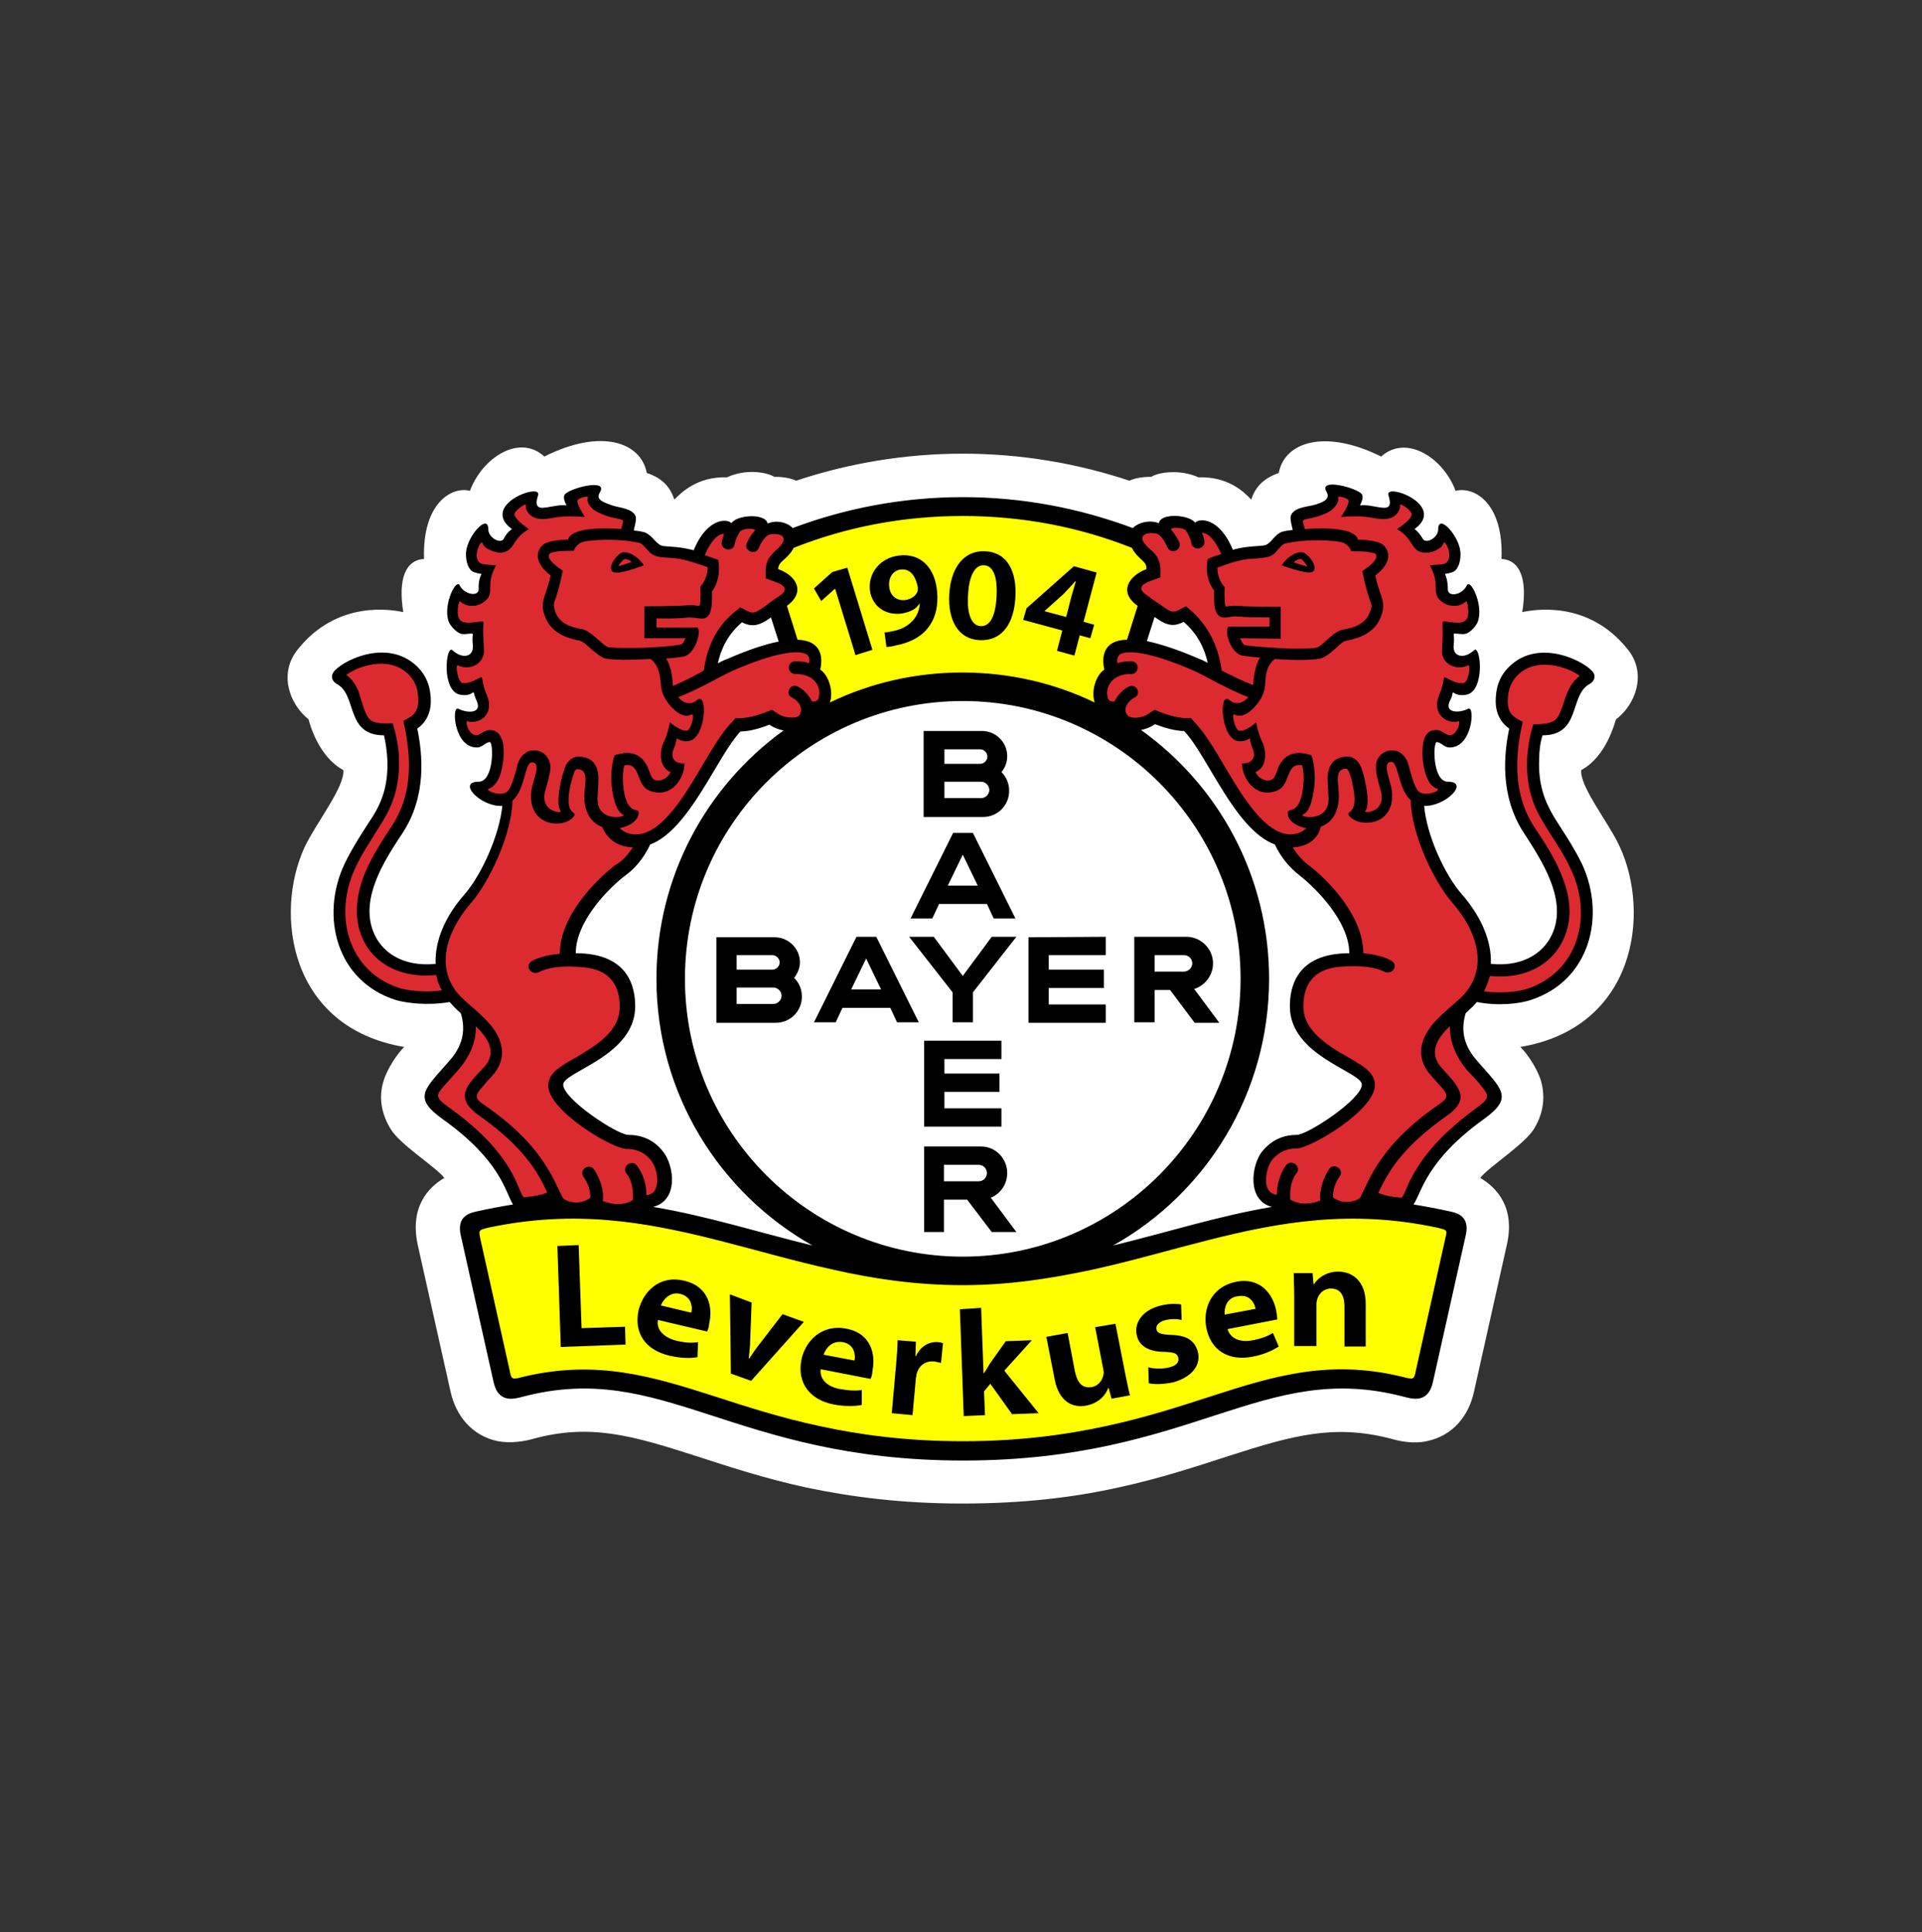 <svg width="187" height="188" viewBox="0 0 187 188" fill="none" xmlns="http://www.w3.org/2000/svg">
<rect x="0" y="0" width="187" height="188" fill="#333333" stroke="none"/>
<g clip-path="url(#clip0_3107_26625)">
<path d="M65.609 48.604C66.314 47.899 67.865 46.348 70.732 46.442C72.519 45.596 74.587 45.925 75.339 46.395C75.339 46.395 76.608 46.348 77.454 46.771C82.531 45.079 88.031 44.139 93.672 44.139C99.313 44.139 104.813 45.079 109.89 46.771C110.736 46.348 112.005 46.395 112.005 46.395C112.757 45.925 114.826 45.643 116.612 46.442C119.479 46.348 121.031 47.852 121.736 48.604C122.112 47.476 122.817 46.583 124.415 46.019C124.979 43.01 128.881 41.694 134.381 44.42C136.825 42.211 140.445 44.562 141.62 47.758C143.453 47.288 146.321 48.98 146.086 54.386C147.919 54.48 148.624 56.407 148.107 59.557C149.188 59.322 154.547 58.335 158.402 63.224C160.235 65.527 159.154 68.535 157.227 69.993C157.086 70.369 156.286 73.612 153.842 74.929C153.701 76.574 156.569 80.099 157.603 82.403C160.611 88.937 159.107 99.984 147.919 101.864C148.436 102.334 149.564 103.885 149.94 105.202C150.411 106.894 150.081 108.492 149.235 109.855C148.295 111.36 144.864 113.522 144.017 114.603C145.616 115.543 147.449 117.471 146.603 121.137L143.406 135.428C142.889 137.778 141.338 139.705 138.8 140.222C137.53 140.504 136.167 140.222 135.368 139.987C129.821 138.53 125.778 139.658 119.62 141.633C116.424 142.667 112.898 143.842 108.762 144.735C104.531 145.675 99.595 146.286 93.625 146.286C87.655 146.286 82.766 145.628 78.489 144.735C74.352 143.842 70.826 142.667 67.63 141.633C61.472 139.658 57.429 138.483 51.882 139.987C51.083 140.222 49.72 140.457 48.451 140.222C45.912 139.705 44.361 137.731 43.844 135.428L40.647 121.137C39.848 117.471 41.635 115.543 43.233 114.603C42.387 113.522 38.908 111.36 38.015 109.855C37.169 108.492 36.793 106.847 37.31 105.202C37.686 103.885 38.814 102.334 39.331 101.864C28.143 99.984 26.639 88.89 29.648 82.403C30.729 80.099 33.549 76.574 33.408 74.929C30.964 73.612 30.118 70.369 30.024 69.993C28.143 68.489 27.109 65.527 28.942 63.224C32.797 58.335 38.156 59.322 39.237 59.557C38.72 56.407 39.425 54.48 41.258 54.386C41.07 48.98 43.938 47.288 45.724 47.758C46.899 44.562 50.519 42.164 52.963 44.42C58.463 41.647 62.365 43.01 62.929 46.019C64.527 46.536 65.232 47.476 65.609 48.604Z" fill="white"/>
<path d="M79.664 139.377C75.715 138.53 72.378 137.402 69.322 136.415C63.352 134.488 58.087 132.842 51.177 134.488C49.767 134.817 49.297 134.817 48.968 133.407L46.147 120.526C45.865 119.351 46.241 119.069 47.37 118.834C55.878 117.001 62.882 118.27 69.933 120.056C73.647 120.996 77.314 122.078 81.168 122.924C85.07 123.77 89.159 124.381 93.625 124.381C98.091 124.381 102.181 123.77 106.082 122.924C109.937 122.078 113.604 120.996 117.317 120.056C124.368 118.27 131.372 117.001 139.881 118.834C141.056 119.116 141.385 119.351 141.103 120.526L138.236 133.407C137.907 134.817 137.436 134.864 136.026 134.488C129.163 132.842 123.898 134.488 117.928 136.415C114.873 137.402 111.535 138.53 107.587 139.377C103.638 140.223 99.125 140.834 93.578 140.834C88.172 140.834 83.613 140.223 79.664 139.377ZM79.523 65.668L79.147 65.433L79.241 65.01C79.476 63.882 79.335 62.895 77.596 62.801H77.172L75.856 58.664L76.232 58.429C77.407 57.583 77.126 56.502 75.527 55.938L75.104 55.797V55.374C75.104 54.669 75.527 54.292 75.809 54.057C75.903 54.01 75.95 53.916 76.044 53.869C76.138 53.822 76.185 53.728 76.279 53.634C76.42 53.493 76.561 53.305 76.702 53.07L76.796 52.882L76.984 52.788C82.155 50.767 87.749 49.639 93.672 49.639C99.595 49.639 105.189 50.767 110.36 52.788L110.548 52.882L110.642 53.07C110.783 53.305 110.924 53.493 111.065 53.634C111.159 53.728 111.206 53.775 111.3 53.869C111.394 53.963 111.441 54.01 111.535 54.057C111.817 54.34 112.24 54.715 112.24 55.374V55.797L111.817 55.938C110.219 56.502 109.937 57.583 111.112 58.429L111.488 58.664L110.172 62.801H109.749C108.01 62.848 107.869 63.882 108.104 65.01L108.198 65.433L107.822 65.668C107.305 65.997 106.834 67.22 107.163 68.16L107.634 69.523L106.364 68.912C102.557 67.079 98.279 66.044 93.719 66.044C89.207 66.044 84.929 67.079 81.074 68.912L79.805 69.523L80.275 68.16C80.51 67.22 80.04 65.997 79.523 65.668Z" fill="#FFFF00"/>
<path d="M141.056 76.668C141.009 76.715 140.962 76.762 140.915 76.809C140.445 77.279 139.504 77.796 138.705 77.749H138L138.047 78.454C138.329 81.415 140.069 85.364 141.855 87.432C143.641 89.501 144.628 91.757 144.534 93.778L144.487 94.343L145.051 94.389C148.483 94.719 150.833 93.073 151.726 90.77C153.043 87.244 150.504 83.39 148.765 80.804C146.509 77.373 146.885 73.518 147.402 71.027L147.496 70.604L147.167 70.369C146.462 69.898 146.133 69.146 146.133 68.253C146.133 67.266 146.368 66.185 147.355 65.198C148.389 64.163 149.517 64.022 151.115 64.022C151.915 64.022 153.889 64.916 154.453 65.762C154.453 65.809 154.453 65.809 154.453 65.856C154.453 65.903 154.406 65.95 154.265 66.044C153.607 66.42 153.231 66.984 152.949 67.548C152.714 68.065 152.573 68.676 152.338 69.24C151.962 70.228 151.491 70.933 149.94 70.933H149.47L149.329 71.356C149.094 72.155 149 73.001 148.953 73.847C148.859 76.386 149.47 78.125 150.41 79.629C150.739 80.146 151.209 80.898 151.726 81.744C152.244 82.544 152.761 83.484 153.184 84.33C155.393 89.125 153.889 95.001 148.53 96.693C147.684 96.975 145.709 97.257 143.688 96.881L143.359 96.834L143.124 97.116C142.983 97.257 142.889 97.398 142.748 97.539C142.56 97.727 142.278 97.962 142.043 98.197L141.902 98.291V98.432C141.432 99.936 141.573 101.723 143.124 103.509C143.735 104.214 144.252 104.778 144.675 105.295C145.098 105.812 145.286 106.141 145.38 106.424C145.474 106.8 145.427 107.27 143.923 108.304C140.163 111.03 138.611 113.334 137.812 114.979C137.436 115.731 137.201 116.342 136.966 116.765C136.778 117.047 136.684 117.094 136.496 117.094C135.744 117.047 134.663 116.953 133.864 116.624L133.393 116.436L133.111 116.906C132.641 117.705 130.714 117.846 129.915 117.376L129.68 117.188L129.398 117.282C127.8 117.893 126.718 117.799 126.06 117.611C125.731 117.517 125.496 117.376 125.355 117.282C125.308 117.235 125.214 117.188 125.214 117.188C122.347 116.953 122.159 114.039 123.381 112.488C123.663 112.158 124.509 111.077 126.295 111.077C127.517 111.077 133.252 107.458 133.252 105.577C133.252 105.154 132.97 104.825 132.735 104.637C132.5 104.402 132.171 104.214 131.842 104.026C131.184 103.65 130.338 103.18 129.445 102.616C127.705 101.488 126.201 100.077 126.201 97.962C126.201 96.27 126.671 93.402 131.372 93.402H131.983V92.791C131.983 89.407 128.552 85.975 126.859 84.706C126.107 84.142 125.308 83.202 124.744 81.98L124.65 81.744L124.415 81.65C122.676 81.039 121.124 79.065 119.667 76.715C118.962 75.586 118.257 74.364 117.646 73.33C116.988 72.296 116.377 71.309 115.766 70.651L115.577 70.463H115.295C114.543 70.463 113.556 70.18 112.71 69.852L112.428 69.71L112.146 69.898C110.642 70.933 108.996 70.275 108.949 69.381L108.902 68.817H108.338C107.492 68.817 107.116 68.3 107.116 67.501C107.069 66.655 107.492 65.809 107.868 65.574L108.244 65.339L108.15 64.916C107.915 63.882 107.492 60.685 116.518 64.634C116.753 64.728 117.035 64.869 117.27 65.01L118.398 65.574L118.116 64.305C117.787 62.753 117.082 61.249 115.577 59.98L115.248 59.698L114.872 59.886C114.261 60.168 113.885 60.121 113.368 59.886C113.086 59.745 112.804 59.557 112.428 59.275C112.052 58.993 111.629 58.711 111.206 58.382C109.937 57.535 110.219 56.454 111.864 55.843L112.287 55.702V55.279C112.287 54.95 112.193 54.668 112.005 54.433C111.911 54.339 111.864 54.245 111.77 54.151C111.676 54.057 111.629 54.01 111.535 53.916C111.441 53.869 111.394 53.775 111.3 53.681C111.206 53.587 111.159 53.54 111.065 53.446C110.924 53.258 110.783 53.07 110.642 52.788C110.172 51.847 111.206 50.766 112.522 51.377L113.368 50.907C113.368 50.907 113.415 50.86 113.509 50.86C113.697 50.766 113.979 50.719 114.355 50.766C115.154 50.766 115.719 51.048 115.813 51.189H116.847C116.8 51.189 116.8 51.236 116.753 51.283C116.753 51.283 116.8 51.283 116.894 51.236C117.035 51.236 117.223 51.236 117.505 51.33C118.022 51.565 118.774 52.176 119.432 53.728L119.62 54.245L120.137 54.104C120.607 53.963 121.077 53.869 121.5 53.822C121.783 53.775 122.817 53.728 123.099 53.681C123.381 53.634 123.616 53.493 123.804 53.352C123.992 53.211 124.133 53.07 124.274 52.929C124.321 52.882 124.415 52.788 124.462 52.741C124.509 52.694 124.556 52.647 124.65 52.6C124.744 52.506 124.885 52.412 124.979 52.365C125.026 52.365 125.355 52.271 125.872 52.224L126.577 52.13L126.389 51.471C126.342 51.283 126.295 51.048 126.248 50.813C126.248 50.719 126.201 50.625 126.201 50.531C126.201 50.484 126.201 50.484 126.201 50.437C126.248 50.343 126.342 50.202 126.812 50.061C127.282 49.92 127.8 49.826 128.129 49.732C128.317 49.685 128.505 49.591 128.693 49.544C128.881 49.45 129.116 49.356 129.304 49.215C129.727 48.886 129.962 48.369 129.68 47.805C129.821 47.805 129.962 47.852 130.197 47.899C130.62 47.993 131.043 48.087 131.419 48.228C131.607 48.275 131.748 48.369 131.842 48.416C131.889 48.416 131.889 48.463 131.889 48.463C131.889 48.51 131.889 48.557 131.842 48.651C131.795 48.792 131.184 49.967 131.184 49.967C131.184 49.967 132.453 49.826 132.594 49.826C132.735 49.826 132.97 49.826 133.205 49.873C133.534 49.92 133.817 50.014 134.099 50.014C134.381 50.061 134.71 50.108 134.992 50.014C135.368 49.92 135.697 49.685 135.791 49.215C135.838 48.98 135.838 48.745 135.791 48.463C136.026 48.51 136.355 48.604 136.637 48.745C137.671 49.215 138.047 49.826 137.906 50.249C137.765 50.578 137.342 50.907 137.295 50.907L136.59 51.377C136.59 51.377 137.295 51.941 137.342 51.941C137.389 51.989 137.436 51.989 137.483 52.083C137.624 52.224 137.765 52.365 137.906 52.647C138.329 53.446 139.269 53.164 139.645 52.976C140.022 52.741 140.445 52.318 140.586 51.754C141.056 52.271 141.526 53.07 141.573 53.681C141.62 54.198 141.479 54.809 141.244 54.997C141.15 55.044 140.68 55.138 140.633 55.138L139.739 55.232C139.739 55.232 140.21 56.125 140.257 56.266C140.304 56.454 140.351 56.736 140.351 57.159C140.304 58.194 141.291 58.382 141.808 58.288C142.231 58.24 142.654 58.005 142.983 57.676C143.03 57.77 143.077 57.818 143.124 57.959C143.406 58.617 143.547 59.51 143.359 60.168C143.265 60.544 142.701 61.061 142.56 61.061C142.513 61.061 142.466 61.061 142.325 61.061C142.231 61.061 142.09 61.061 141.996 61.014C141.855 61.014 141.714 60.967 141.62 60.967C141.056 61.014 140.915 61.343 140.962 61.719C140.962 61.86 141.009 62.001 141.009 62.095C141.009 62.236 141.009 62.377 140.962 62.659C140.821 64.54 142.419 64.54 143.453 63.975C143.5 64.257 143.547 64.587 143.5 64.963C143.5 65.48 143.406 65.997 143.218 66.373C143.03 66.749 142.842 66.89 142.654 66.937C142.231 67.031 142.043 66.937 141.996 66.89C141.197 66.467 140.962 66.749 140.868 67.219C140.868 67.313 140.821 67.36 140.821 67.454C140.774 67.548 140.727 67.689 140.68 67.83C140.21 68.77 140.633 69.522 141.479 69.663C141.855 69.757 142.325 69.71 142.748 69.569C142.748 69.805 142.701 70.133 142.607 70.463C142.325 71.45 141.808 72.014 141.15 71.967C141.15 71.967 141.103 71.967 141.056 71.92C140.962 71.873 140.915 71.826 140.821 71.779C140.727 71.685 140.586 71.638 140.492 71.591C140.351 71.544 140.163 71.45 139.928 71.45C139.739 71.45 139.363 71.591 139.222 72.061C139.175 72.249 139.128 72.437 139.128 72.625C139.081 73.001 139.081 73.565 139.175 74.082C139.222 74.599 139.363 75.163 139.645 75.633C139.881 76.103 140.351 76.527 141.009 76.527C140.962 76.668 141.009 76.668 141.056 76.668ZM57.711 47.758C57.476 48.322 57.664 48.839 58.087 49.168C58.275 49.309 58.51 49.403 58.698 49.497C58.886 49.591 59.074 49.638 59.262 49.685C59.591 49.779 60.108 49.873 60.578 50.014C61.001 50.155 61.142 50.296 61.19 50.39C61.19 50.39 61.19 50.437 61.19 50.484C61.19 50.578 61.19 50.672 61.142 50.766C61.096 51.001 61.048 51.236 61.001 51.424L60.813 52.083L61.519 52.176C62.083 52.271 62.365 52.318 62.412 52.318C62.553 52.365 62.647 52.459 62.741 52.553C62.788 52.6 62.882 52.647 62.929 52.694C62.976 52.741 63.07 52.835 63.117 52.882C63.258 53.023 63.399 53.164 63.587 53.305C63.775 53.446 64.01 53.587 64.292 53.634C64.527 53.681 65.561 53.728 65.89 53.775C66.313 53.822 66.783 53.916 67.254 54.057L67.771 54.198L67.959 53.681C68.617 52.13 69.369 51.518 69.886 51.283C70.168 51.189 70.356 51.142 70.497 51.189C70.544 51.189 70.591 51.189 70.638 51.236C70.638 51.189 70.591 51.189 70.544 51.142H71.578C71.672 51.001 72.236 50.766 73.035 50.719C73.365 50.719 73.694 50.766 73.882 50.813C73.976 50.86 74.023 50.907 74.023 50.907C76.185 50.766 77.219 51.847 76.749 52.788C76.608 53.07 76.467 53.258 76.326 53.446C76.232 53.54 76.185 53.587 76.091 53.681C75.997 53.775 75.95 53.822 75.856 53.916C75.762 54.01 75.668 54.057 75.621 54.151C75.527 54.245 75.433 54.339 75.386 54.433C75.245 54.668 75.104 54.95 75.104 55.279V55.702L75.527 55.843C77.172 56.407 77.454 57.488 76.185 58.382C75.715 58.711 75.292 58.993 74.963 59.275C74.587 59.557 74.305 59.745 74.023 59.886C73.505 60.121 73.082 60.215 72.518 59.886L72.142 59.698L71.813 59.98C70.356 61.249 69.651 62.753 69.275 64.305L68.993 65.574L70.121 65.01C70.403 64.869 70.638 64.775 70.873 64.634C79.899 60.685 79.475 63.882 79.24 64.916L79.146 65.339L79.522 65.574C79.899 65.809 80.322 66.655 80.275 67.501C80.228 68.3 79.899 68.817 79.052 68.817H78.488L78.441 69.381C78.347 70.275 76.702 70.933 75.245 69.898L74.963 69.71L74.681 69.852C73.835 70.18 72.894 70.463 72.095 70.463H71.813L71.625 70.698C71.014 71.356 70.356 72.296 69.745 73.377C69.087 74.411 68.429 75.586 67.724 76.762C66.266 79.065 64.668 81.039 62.929 81.65L62.694 81.744L62.6 81.98C62.036 83.202 61.236 84.095 60.484 84.706C58.792 85.975 55.361 89.407 55.361 92.791V93.402H55.972C60.672 93.402 61.142 96.27 61.142 97.962C61.142 100.03 59.638 101.488 57.899 102.616C57.053 103.18 56.16 103.65 55.502 104.026C55.172 104.214 54.843 104.449 54.608 104.637C54.373 104.825 54.091 105.154 54.091 105.577C54.091 107.458 59.826 111.077 61.048 111.077C62.835 111.077 63.681 112.111 63.963 112.488C65.185 114.086 64.997 117 62.6 117H62.365L62.13 117.235C62.083 117.282 62.036 117.282 61.989 117.329C61.848 117.423 61.612 117.564 61.283 117.658C60.625 117.846 59.544 117.94 57.946 117.329L57.664 117.235L57.429 117.423C56.63 117.94 54.702 117.799 54.232 116.953L53.95 116.483L53.48 116.671C52.681 117 51.6 117.141 50.848 117.141C50.66 117.141 50.519 117.094 50.378 116.812C50.143 116.389 49.908 115.778 49.532 115.026C48.685 113.381 47.181 111.077 43.42 108.351C41.916 107.27 41.869 106.8 41.963 106.471C42.057 106.188 42.245 105.859 42.668 105.342C43.092 104.825 43.609 104.261 44.22 103.556C45.771 101.77 45.912 99.984 45.442 98.479L45.395 98.291L45.254 98.197C44.972 97.962 44.737 97.727 44.549 97.539C44.408 97.398 44.267 97.257 44.173 97.116L43.938 96.834L43.609 96.881C41.54 97.21 39.613 96.975 38.767 96.693C33.314 94.954 31.81 89.078 34.019 84.33C34.442 83.437 34.959 82.544 35.476 81.744C35.993 80.898 36.51 80.146 36.792 79.629C37.733 78.078 38.344 76.386 38.25 73.847C38.203 73.001 38.109 72.202 37.874 71.356L37.733 70.933H37.263C35.711 70.933 35.241 70.228 34.865 69.24C34.63 68.676 34.489 68.065 34.254 67.548C34.019 66.984 33.643 66.373 32.938 66.044C32.797 65.95 32.75 65.903 32.75 65.856C32.75 65.809 32.75 65.809 32.75 65.762C33.314 64.916 35.288 64.022 36.087 64.022C37.686 64.022 38.814 64.163 39.848 65.198C40.835 66.185 41.07 67.266 41.07 68.253C41.07 69.146 40.694 69.898 40.036 70.369L39.707 70.604L39.801 71.027C40.318 73.471 40.694 77.373 38.438 80.804C36.698 83.39 34.207 87.244 35.476 90.77C36.322 93.12 38.72 94.719 42.151 94.389L42.715 94.343L42.668 93.778C42.574 91.757 43.514 89.501 45.348 87.432C47.134 85.364 48.873 81.415 49.156 78.454L49.203 77.749H48.497C47.698 77.796 46.758 77.279 46.288 76.809C46.241 76.762 46.194 76.715 46.147 76.668C46.194 76.668 46.241 76.668 46.335 76.668C47.04 76.668 47.463 76.198 47.698 75.775C47.933 75.304 48.074 74.74 48.168 74.223C48.262 73.706 48.262 73.142 48.215 72.766C48.215 72.578 48.168 72.39 48.121 72.202C47.98 71.732 47.604 71.591 47.416 71.591C47.181 71.591 46.993 71.685 46.852 71.732C46.758 71.779 46.617 71.873 46.523 71.92C46.476 71.967 46.382 72.014 46.288 72.061C46.382 72.108 46.382 72.108 46.382 72.108C45.677 72.155 45.16 71.591 44.925 70.604C44.831 70.275 44.784 69.945 44.784 69.71C45.207 69.852 45.63 69.898 46.053 69.805C46.899 69.616 47.322 68.911 46.852 67.971C46.758 67.783 46.711 67.689 46.711 67.595C46.664 67.501 46.664 67.407 46.664 67.36C46.57 66.89 46.335 66.608 45.536 67.031C45.489 67.078 45.301 67.125 44.878 67.078C44.596 66.937 44.408 66.796 44.267 66.467C44.079 66.091 43.985 65.574 43.985 65.057C43.985 64.681 43.985 64.352 44.032 64.07C45.066 64.634 46.664 64.634 46.523 62.753C46.523 62.518 46.476 62.33 46.476 62.189C46.476 62.048 46.476 61.954 46.523 61.813C46.57 61.437 46.429 61.108 45.865 61.061C45.771 61.061 45.63 61.061 45.489 61.108C45.395 61.108 45.301 61.155 45.16 61.155C45.066 61.155 44.972 61.155 44.925 61.155C44.737 61.108 44.22 60.591 44.126 60.262C43.938 59.604 44.079 58.758 44.361 58.053C44.408 57.959 44.455 57.864 44.502 57.77C44.831 58.099 45.301 58.335 45.677 58.382C46.194 58.476 47.181 58.288 47.134 57.253C47.134 56.83 47.181 56.548 47.228 56.36C47.275 56.219 47.745 55.326 47.745 55.326L46.852 55.232C46.758 55.232 46.288 55.138 46.241 55.091C46.006 54.903 45.865 54.292 45.912 53.775C45.959 53.164 46.429 52.318 46.899 51.847C47.04 52.365 47.463 52.835 47.839 53.023C48.215 53.258 49.108 53.54 49.578 52.694C49.72 52.412 49.861 52.271 50.002 52.13C50.049 52.083 50.096 52.035 50.143 51.989C50.143 50.954 49.673 50.625 49.578 50.296C49.438 49.873 49.814 49.262 50.848 48.792C51.177 48.651 51.459 48.557 51.694 48.51C51.647 48.792 51.647 49.027 51.694 49.262C51.788 49.732 52.117 49.967 52.493 50.061C52.775 50.108 53.104 50.108 53.386 50.061C53.668 50.014 53.95 49.967 54.279 49.92C54.514 49.873 54.702 49.873 54.89 49.873C55.032 49.873 56.301 50.014 56.301 50.014C56.301 50.014 55.69 48.886 55.643 48.698C55.596 48.604 55.596 48.557 55.596 48.51C55.596 48.51 55.596 48.51 55.643 48.51C55.737 48.416 55.925 48.369 56.066 48.322C56.442 48.181 56.865 48.04 57.288 47.993C57.429 47.805 57.57 47.805 57.711 47.758Z" fill="#DC2A31"/>
<path d="M35.429 69.005C35.852 70.133 36.134 70.462 38.203 70.368C38.579 71.543 38.814 72.906 38.814 73.752C38.908 76.432 38.25 78.218 37.263 79.864C36.934 80.381 36.463 81.133 35.946 81.979C35.429 82.778 34.912 83.671 34.536 84.517C32.421 89.077 33.878 94.53 38.861 96.128C39.613 96.363 41.211 96.598 42.998 96.363C42.715 95.893 42.527 95.376 42.433 94.859C38.767 95.235 36.04 93.543 35.1 90.863C34.395 88.889 34.771 86.868 35.429 85.128C36.134 83.389 37.216 81.744 38.109 80.381C40.271 77.137 39.989 73.376 39.237 70.133C39.942 69.757 40.694 69.475 40.694 68.159C40.694 67.218 40.506 66.325 39.66 65.526C37.733 63.74 34.724 64.868 33.69 65.667C34.301 66.09 34.63 66.701 34.865 67.218C35.053 67.829 35.241 68.441 35.429 69.005ZM60.296 80.569C60.672 80.945 61.142 81.18 61.895 81.18C63.446 81.18 65.044 79.675 66.736 77.09C67.536 75.868 68.288 74.552 68.993 73.376C69.698 72.201 70.45 71.026 71.202 70.274L71.578 69.851C72.942 70.039 75.104 69.052 75.104 69.052L75.668 69.428C76.138 69.757 76.796 69.851 77.313 69.804C77.736 69.757 77.877 69.522 77.924 69.193C78.018 68.535 77.454 68.065 77.078 67.877C76.326 67.547 76.89 66.419 77.595 66.795C77.595 66.795 78.441 67.124 79.005 68.253C79.617 68.3 79.664 67.971 79.711 67.594C79.805 66.889 79.335 65.573 77.407 65.573C76.608 65.62 76.514 64.398 77.313 64.351C77.313 64.351 78.159 64.304 78.723 64.539C78.817 63.975 78.629 63.693 78.347 63.599C77.642 63.317 75.715 63.317 71.202 65.291C70.168 65.761 68.053 67.03 65.984 67.83C66.454 68.394 67.159 68.676 67.818 68.112C68.899 67.218 68.711 71.872 66.972 72.107C66.313 72.201 65.843 71.825 65.843 71.825C65.843 71.825 65.749 72.389 65.608 72.718C65.232 73.471 65.373 74.317 66.595 74.27C66.595 75.727 65.326 77.701 63.258 76.949C61.801 76.432 62.412 74.176 60.767 74.458C60.719 74.458 60.531 75.257 60.625 76.291C60.861 79.299 62.083 78.641 62.13 78.97C62.224 79.722 61.331 80.381 60.296 80.569ZM61.566 82.449C59.92 82.355 59.074 81.556 58.604 80.475C57.758 80.146 57.006 79.394 56.865 77.936C56.724 76.573 57.523 74.834 56.113 74.834C55.878 74.834 55.643 75.868 55.502 76.385C54.797 79.629 56.348 78.782 55.784 79.487C54.797 80.663 51.318 80.428 51.694 76.996C51.788 76.009 52.775 74.176 51.741 74.176C51.036 74.176 51.13 76.808 49.861 77.889C49.767 81.321 47.557 85.834 45.865 87.808C42.95 91.192 42.527 94.671 44.878 97.021C45.207 97.35 45.677 97.773 46.194 98.197C46.711 98.667 47.275 99.184 47.792 99.795C48.779 101.017 49.532 102.897 47.839 104.731C47.416 105.154 47.087 105.577 46.758 105.953C46.006 106.799 46.523 107.081 47.181 107.551C49.955 109.478 51.6 111.218 52.681 112.769C53.198 113.521 53.621 114.226 53.95 114.884C54.232 115.495 54.514 116.013 54.749 116.53C54.938 116.859 56.395 117.376 57.429 116.53C57.476 115.872 57.194 115.072 56.771 114.508C56.301 113.803 57.335 113.098 57.805 113.803C58.369 114.602 58.792 115.872 58.651 116.859C59.826 117.282 60.767 117.235 61.566 116.765C61.66 115.589 61.378 114.696 60.955 114.179C60.437 113.521 61.472 112.722 61.989 113.427C62.553 114.179 62.929 115.307 62.882 116.295C63.587 116.201 63.822 115.777 63.916 115.213C64.057 114.367 63.728 113.38 63.352 112.91C63.117 112.628 62.459 111.782 60.955 111.782C59.591 111.782 53.339 108.068 53.339 105.624C53.339 104.872 53.809 104.402 54.044 104.167C54.326 103.932 54.702 103.696 55.032 103.461C55.69 103.085 56.536 102.615 57.382 102.051C59.074 100.97 60.296 99.701 60.296 97.962C60.296 96.457 59.826 94.389 56.771 94.107C56.113 94.06 53.903 93.825 52.446 94.577C51.694 94.953 51.036 94.013 51.694 93.543C51.694 93.543 52.493 92.979 54.467 92.791C54.467 89.03 58.134 85.504 59.826 84.188C60.578 83.765 61.096 83.154 61.566 82.449ZM46.288 99.842C46.335 101.158 45.865 102.568 44.69 103.979C44.079 104.684 43.562 105.248 43.139 105.718C42.386 106.611 42.339 106.799 43.797 107.833C47.651 110.607 49.249 112.957 50.096 114.696C50.66 115.872 50.801 116.53 51.036 116.483C51.506 116.436 51.976 116.389 52.54 116.248C52.822 116.201 53.057 116.107 53.245 116.013C52.352 114.132 51.083 111.688 46.617 108.538C44.173 106.799 45.348 105.671 47.087 103.838C48.403 102.427 47.51 101.017 46.288 99.842ZM66.689 62.095H62.694V58.992C62.694 58.992 65.843 58.992 66.783 58.898C67.019 58.851 67.395 58.851 67.865 58.945C67.912 58.945 68.1 58.945 68.1 58.851C68.194 58.287 68.147 57.065 68.147 57.065C68.147 57.065 68.852 56.36 68.852 55.184C67.771 54.808 66.689 54.432 65.843 54.338C65.561 54.291 64.48 54.244 64.245 54.197C63.869 54.15 63.54 54.009 63.305 53.821C63.117 53.68 62.553 52.928 62.271 52.834C60.014 52.317 57.429 52.552 56.818 52.693C56.019 52.881 55.831 53.586 55.831 53.586C55.408 53.586 54.467 53.586 54.044 53.68C53.574 53.774 53.433 53.821 53.386 54.103C53.386 54.667 54.749 55.514 54.749 55.514C54.749 55.514 54.467 57.159 53.95 58.522C53.856 58.804 53.856 59.086 54.091 59.697C54.467 60.543 55.361 61.013 56.583 61.202C57.476 61.343 58.604 62.753 59.121 62.941C59.45 63.082 61.566 63.035 62.365 63.035C64.01 62.988 65.655 62.847 66.219 62.706C66.454 62.706 66.595 62.33 66.689 62.095ZM63.305 64.116C61.331 64.21 59.168 64.257 58.651 63.975C57.57 63.364 56.912 62.424 56.395 62.33C55.126 62.095 53.715 61.578 53.104 60.167C52.399 58.522 53.104 58.193 53.574 55.984C52.023 54.808 52.07 53.633 52.869 52.975C53.198 52.693 54.232 52.505 55.267 52.505C55.549 51.377 58.369 51.33 60.437 51.471C60.484 51.33 60.531 51.095 60.578 50.954C60.672 50.672 60.672 50.578 60.202 50.484C59.215 50.296 58.651 50.108 57.993 49.732C57.382 49.403 57.053 48.791 57.194 48.462C57.335 48.133 56.301 48.462 56.207 48.65C56.019 48.979 56.912 50.296 56.912 50.296C56.912 50.296 55.69 50.202 54.938 50.249C53.856 50.296 53.245 50.578 52.493 50.484C51.6 50.39 51.083 49.684 51.177 49.167C51.224 48.838 50.002 49.732 50.049 50.061C50.096 50.343 50.472 50.813 51.459 51.471C49.72 52.458 50.143 53.68 48.685 53.774C48.262 53.774 47.087 53.445 46.946 52.834C46.852 52.458 46.053 53.868 46.523 54.573C46.758 54.949 47.04 54.902 48.262 54.996C47.745 55.984 47.698 56.454 47.698 57.253C47.698 58.052 47.463 58.334 46.852 58.71C46.429 58.992 45.442 59.133 44.784 58.522C44.596 58.334 44.455 59.65 44.596 60.026C44.737 60.402 44.972 60.59 45.583 60.59C46.523 60.543 47.04 60.355 47.04 60.543C46.993 61.06 46.993 61.813 47.087 63.176C47.181 64.633 45.63 65.291 44.549 64.727C44.267 64.586 44.549 66.419 45.019 66.466C45.959 66.56 46.852 65.667 46.899 65.949C47.134 67.454 47.463 67.594 47.557 68.3C47.792 69.992 46.147 70.415 45.536 70.18C45.113 69.992 45.677 71.825 46.523 71.496C46.805 71.402 47.228 71.026 47.604 71.026C48.215 71.026 48.591 71.261 48.873 72.06C49.014 72.483 49.062 73.329 48.92 74.27C48.827 74.834 48.733 75.398 48.403 75.962C48.215 76.291 47.886 76.62 47.604 76.714C47.04 76.855 48.544 77.513 49.249 77.09C49.861 76.761 50.284 74.505 50.425 74.176C50.801 73.282 51.412 73 51.929 73C52.681 73 53.292 73.471 53.48 74.176C53.621 74.646 53.527 75.163 53.433 75.445C53.386 75.774 53.057 76.902 53.01 77.09C52.587 79.064 54.797 79.158 54.561 78.923C54.232 78.547 54.279 77.372 54.561 76.103C54.608 75.821 54.891 74.787 55.078 74.411C55.455 73.799 55.925 73.612 56.254 73.612C57.993 73.612 58.228 74.975 58.228 75.774C58.228 76.103 58.134 77.513 58.134 77.748C58.134 80.099 61.096 79.487 60.625 79.252C60.061 78.97 59.685 78.077 59.497 76.338C59.356 74.928 59.732 73.517 59.826 73.471C61.002 73.094 62.224 73.094 62.976 74.552C63.164 74.928 63.305 75.586 63.54 75.774C64.01 76.197 64.997 75.774 65.232 75.116C64.151 74.693 64.104 73.141 64.621 72.107C64.856 71.637 65.044 70.979 65.185 70.274C65.373 70.462 66.36 71.214 66.877 71.073C67.254 70.932 67.677 69.334 67.254 69.522C66.407 69.992 65.373 68.911 64.997 68.394C64.809 68.112 64.339 67.547 64.292 66.466C64.198 65.761 64.151 64.774 63.305 64.116ZM68.476 65.244C68.758 63.223 69.463 61.248 71.39 59.603L72.001 59.086L72.753 59.462C73.129 59.65 73.365 59.65 73.694 59.462C73.929 59.321 74.211 59.18 74.54 58.898C74.916 58.616 75.339 58.287 75.809 58.005C76.749 57.394 76.373 56.924 75.386 56.595L74.493 56.266V55.56C74.493 54.479 75.01 54.009 75.433 53.586C75.527 53.492 76.373 52.834 76.232 52.364C76.091 51.8 74.916 51.988 74.916 51.988C74.399 52.129 73.976 52.928 73.835 53.304C73.506 54.103 72.33 53.586 72.659 52.834C72.659 52.834 72.989 52.082 73.459 51.612C73.412 51.33 72.377 51.424 72.048 51.659C71.766 52.035 71.531 52.599 71.484 52.928C71.343 53.774 70.074 53.539 70.215 52.693C70.215 52.693 70.309 52.317 70.45 51.941C69.886 51.894 69.134 52.646 68.57 54.009C68.993 54.15 69.463 54.338 69.886 54.479C70.074 55.608 69.886 56.736 69.275 57.535C69.275 58.71 69.369 60.402 68.053 60.167C67.771 60.12 67.254 60.073 66.972 60.073C65.984 60.214 64.527 60.167 63.869 60.167V61.06H67.865C68.288 61.483 67.583 63.693 66.501 63.881C66.219 63.928 65.608 64.022 64.809 64.069C65.373 64.962 65.42 66.09 65.467 66.748C66.548 66.278 67.583 65.761 68.476 65.244ZM118.868 65.244C119.808 65.714 120.795 66.231 121.924 66.654C121.971 65.996 122.065 64.915 122.582 63.975C121.83 63.928 121.218 63.834 120.889 63.787C119.761 63.599 119.056 61.389 119.526 60.966H123.522V60.073C122.817 60.073 121.407 60.073 120.419 59.979C120.137 59.932 119.62 60.026 119.338 60.073C118.022 60.261 118.116 58.616 118.116 57.441C117.505 56.642 117.27 55.514 117.505 54.385C117.928 54.197 118.351 54.056 118.821 53.915C118.257 52.552 117.505 51.8 116.941 51.847C117.129 52.223 117.176 52.599 117.176 52.599C117.317 53.445 116.095 53.68 115.907 52.834C115.86 52.505 115.625 51.941 115.342 51.565C115.013 51.33 113.979 51.236 113.932 51.518C114.402 52.035 114.731 52.74 114.731 52.74C115.06 53.539 113.885 54.009 113.556 53.21C113.415 52.834 112.992 52.035 112.475 51.894C112.475 51.894 111.3 51.706 111.159 52.27C111.018 52.74 111.864 53.398 111.958 53.492C112.381 53.868 112.898 54.338 112.898 55.467V56.172L112.005 56.501C111.018 56.83 110.642 57.3 111.582 57.911C112.052 58.24 112.475 58.569 112.851 58.804C113.227 59.086 113.462 59.227 113.697 59.368C114.073 59.556 114.261 59.556 114.637 59.368L115.39 58.992L116.001 59.509C117.881 61.295 118.586 63.27 118.868 65.244ZM124.039 64.116C123.193 64.774 123.146 65.714 123.099 66.466C123.052 67.547 122.582 68.112 122.394 68.394C122.018 68.911 120.983 69.992 120.137 69.522C119.761 69.287 120.137 70.932 120.513 71.073C121.03 71.261 122.065 70.462 122.206 70.274C122.347 70.979 122.535 71.637 122.77 72.107C123.287 73.141 123.24 74.693 122.159 75.116C122.394 75.774 123.381 76.197 123.851 75.774C124.086 75.586 124.274 74.928 124.415 74.552C125.167 73.094 126.389 73.094 127.565 73.471C127.659 73.517 128.035 74.928 127.894 76.338C127.706 78.03 127.376 78.97 126.765 79.252C126.248 79.487 129.257 80.099 129.257 77.748C129.257 77.466 129.163 76.103 129.163 75.774C129.163 74.975 129.398 73.612 131.137 73.612C131.466 73.612 131.983 73.799 132.312 74.411C132.547 74.787 132.782 75.821 132.829 76.103C133.111 77.372 133.158 78.547 132.829 78.923C132.594 79.158 134.804 79.111 134.381 77.09C134.334 76.902 134.005 75.774 133.958 75.445C133.911 75.163 133.817 74.646 133.911 74.176C134.099 73.471 134.71 73 135.462 73C135.979 73 136.59 73.282 136.966 74.176C137.107 74.505 137.53 76.761 138.141 77.09C138.893 77.513 140.351 76.855 139.787 76.714C139.457 76.62 139.128 76.291 138.987 75.962C138.705 75.445 138.564 74.881 138.47 74.27C138.329 73.376 138.423 72.483 138.517 72.06C138.752 71.261 139.128 71.026 139.787 71.026C140.163 71.026 140.586 71.402 140.868 71.496C141.714 71.825 142.231 69.992 141.855 70.18C141.291 70.415 139.646 69.992 139.834 68.3C139.928 67.594 140.257 67.406 140.492 65.949C140.539 65.714 141.432 66.56 142.372 66.466C142.889 66.419 143.124 64.586 142.842 64.727C141.761 65.291 140.163 64.633 140.304 63.176C140.398 61.813 140.351 61.06 140.351 60.543C140.351 60.355 140.868 60.543 141.808 60.59C142.419 60.59 142.654 60.402 142.795 60.026C142.936 59.65 142.795 58.334 142.607 58.522C141.996 59.133 141.009 58.992 140.539 58.71C139.928 58.334 139.693 58.052 139.693 57.253C139.693 56.407 139.599 55.984 139.128 54.996C140.351 54.902 140.633 54.949 140.868 54.573C141.338 53.868 140.539 52.458 140.445 52.834C140.304 53.445 139.175 53.821 138.705 53.774C137.201 53.727 137.671 52.505 135.932 51.471C136.919 50.813 137.342 50.343 137.342 50.061C137.389 49.684 136.167 48.838 136.214 49.167C136.261 49.684 135.791 50.39 134.898 50.484C134.146 50.578 133.487 50.296 132.453 50.249C131.701 50.202 130.479 50.296 130.479 50.296C130.479 50.296 131.372 48.979 131.184 48.65C131.09 48.462 130.056 48.133 130.197 48.462C130.291 48.791 129.962 49.355 129.398 49.732C128.74 50.108 128.176 50.296 127.188 50.484C126.718 50.578 126.718 50.672 126.812 50.954C126.859 51.095 126.906 51.283 126.953 51.471C129.069 51.33 131.842 51.377 132.124 52.505C133.111 52.505 134.193 52.693 134.522 52.975C135.321 53.633 135.368 54.808 133.817 55.984C134.24 58.193 134.992 58.475 134.287 60.167C133.676 61.578 132.265 62.095 130.996 62.33C130.432 62.424 129.821 63.411 128.74 63.975C128.176 64.257 125.966 64.257 124.039 64.116ZM120.654 62.095C120.748 62.33 120.936 62.706 121.077 62.753C121.642 62.894 123.287 62.988 124.932 63.082C125.731 63.129 127.847 63.129 128.176 62.988C128.74 62.753 129.821 61.343 130.714 61.248C131.936 61.06 132.829 60.59 133.205 59.744C133.487 59.133 133.488 58.898 133.346 58.569C132.829 57.159 132.547 55.56 132.547 55.56C132.547 55.56 133.911 54.714 133.911 54.15C133.911 53.821 133.723 53.821 133.252 53.727C132.876 53.633 131.936 53.633 131.466 53.633C131.466 53.633 131.278 52.928 130.479 52.74C129.868 52.599 127.329 52.364 125.026 52.881C124.744 52.928 124.133 53.727 123.992 53.868C123.757 54.056 123.475 54.197 123.052 54.244C122.817 54.291 121.736 54.385 121.454 54.385C120.607 54.479 119.526 54.808 118.445 55.231C118.445 56.454 119.15 57.112 119.15 57.112C119.15 57.112 119.103 58.334 119.197 58.898C119.197 58.992 119.338 59.039 119.432 58.992C119.902 58.898 120.278 58.945 120.513 58.945C121.454 59.039 124.603 59.039 124.603 59.039V62.142L120.654 62.095ZM141.056 99.842C139.834 101.017 138.94 102.427 140.257 103.885C141.949 105.765 143.171 106.893 140.727 108.585C136.261 111.735 134.992 114.179 134.099 116.06C134.287 116.154 134.522 116.201 134.804 116.295C135.368 116.436 135.838 116.483 136.308 116.53C136.543 116.53 136.684 115.872 137.248 114.743C138.141 113.004 139.74 110.654 143.547 107.88C144.957 106.846 144.91 106.658 144.205 105.765C143.829 105.248 143.265 104.684 142.654 104.026C141.479 102.568 141.056 101.158 141.056 99.842ZM125.778 82.449C126.248 83.201 126.765 83.765 127.282 84.141C128.975 85.41 132.641 88.983 132.641 92.744C134.616 92.932 135.415 93.496 135.415 93.496C136.12 93.966 135.415 94.906 134.663 94.53C133.252 93.825 130.996 94.013 130.338 94.06C127.282 94.342 126.812 96.41 126.812 97.915C126.812 99.654 128.035 100.876 129.727 102.004C130.573 102.568 131.466 102.991 132.077 103.414C132.406 103.602 132.782 103.838 133.064 104.12C133.299 104.355 133.77 104.825 133.77 105.577C133.77 108.021 127.518 111.735 126.154 111.735C124.697 111.735 123.992 112.581 123.757 112.863C123.381 113.333 123.099 114.367 123.193 115.166C123.287 115.683 123.522 116.154 124.227 116.248C124.227 115.26 124.556 114.132 125.12 113.38C125.637 112.722 126.671 113.474 126.154 114.132C125.731 114.649 125.449 115.542 125.543 116.718C126.342 117.188 127.282 117.235 128.458 116.812C128.317 115.825 128.787 114.555 129.304 113.756C129.774 113.051 130.855 113.803 130.338 114.461C129.915 115.025 129.68 115.825 129.68 116.483C130.714 117.329 132.171 116.812 132.359 116.483C132.594 115.966 132.876 115.448 133.158 114.837C133.487 114.179 133.864 113.474 134.428 112.722C135.509 111.171 137.154 109.431 139.928 107.504C140.586 107.034 141.103 106.752 140.351 105.906C140.022 105.53 139.693 105.154 139.269 104.684C137.577 102.85 138.329 100.97 139.316 99.748C139.787 99.137 140.398 98.62 140.915 98.15C141.385 97.727 141.855 97.35 142.231 96.974C144.581 94.624 144.205 91.145 141.244 87.761C139.552 85.787 137.342 81.274 137.248 77.842C136.026 76.761 136.073 74.129 135.368 74.129C134.381 74.129 135.321 75.962 135.415 76.949C135.791 80.334 132.359 80.569 131.325 79.441C130.714 78.735 132.312 79.582 131.607 76.338C131.513 75.821 131.231 74.787 130.996 74.787C129.633 74.787 130.385 76.526 130.244 77.889C130.103 79.347 129.398 80.099 128.505 80.428C128.27 81.509 127.376 82.355 125.778 82.449ZM127.094 80.569C126.013 80.381 125.167 79.722 125.308 78.97C125.355 78.641 126.577 79.299 126.812 76.291C126.906 75.304 126.718 74.458 126.671 74.458C125.026 74.176 125.637 76.432 124.18 76.949C122.112 77.701 120.842 75.68 120.842 74.27C122.018 74.317 122.206 73.471 121.83 72.718C121.689 72.389 121.595 71.825 121.595 71.825C121.595 71.825 121.124 72.201 120.466 72.107C118.774 71.872 118.539 67.218 119.62 68.112C120.278 68.676 121.03 68.347 121.454 67.83C119.385 67.03 117.27 65.761 116.236 65.291C111.723 63.317 109.796 63.317 109.09 63.599C108.855 63.693 108.62 63.975 108.714 64.539C109.278 64.304 110.125 64.351 110.125 64.351C110.924 64.398 110.83 65.62 110.031 65.573C108.103 65.573 107.633 66.889 107.727 67.594C107.774 67.971 107.821 68.3 108.432 68.253C108.996 67.124 109.843 66.795 109.843 66.795C110.595 66.466 111.112 67.547 110.36 67.877C110.031 68.065 109.42 68.535 109.514 69.193C109.561 69.475 109.702 69.71 110.125 69.804C110.642 69.898 111.3 69.757 111.77 69.428L112.334 69.052C112.334 69.052 114.449 70.039 115.86 69.851L116.236 70.274C116.988 71.073 117.74 72.201 118.445 73.376C119.15 74.552 119.902 75.868 120.701 77.09C122.394 79.675 123.992 81.18 125.543 81.18C126.201 81.18 126.718 80.945 127.094 80.569ZM151.915 69.005C152.15 68.441 152.291 67.829 152.526 67.312C152.761 66.795 153.09 66.184 153.701 65.761C152.667 64.962 149.611 63.834 147.731 65.62C146.885 66.419 146.697 67.359 146.697 68.253C146.697 69.569 147.449 69.851 148.154 70.227C147.402 73.471 147.167 77.231 149.282 80.475C150.175 81.791 151.256 83.436 151.962 85.222C152.667 86.962 153.043 88.983 152.291 90.957C151.303 93.637 148.624 95.329 144.957 94.953C144.816 95.47 144.628 95.94 144.393 96.457C146.18 96.692 147.778 96.457 148.53 96.222C153.513 94.624 155.017 89.171 152.855 84.611C152.479 83.765 151.962 82.872 151.444 82.073C150.927 81.227 150.41 80.475 150.128 79.958C149.141 78.359 148.483 76.526 148.577 73.847C148.624 73 148.812 71.59 149.188 70.462C151.209 70.462 151.491 70.133 151.915 69.005ZM93.672 140.222C99.125 140.222 103.638 139.61 107.539 138.764C111.488 137.918 114.778 136.837 117.834 135.85C123.804 133.923 129.21 132.23 136.308 133.923C137.577 134.252 137.577 134.252 137.765 133.311L140.633 120.431C140.821 119.679 140.821 119.679 139.834 119.444C131.466 117.658 124.556 118.88 117.505 120.666C113.791 121.606 110.125 122.688 106.27 123.534C102.321 124.38 98.185 125.038 93.672 125.038C89.159 125.038 85.022 124.427 81.074 123.534C77.219 122.688 73.553 121.606 69.839 120.666C62.788 118.88 55.925 117.658 47.51 119.444C46.57 119.679 46.57 119.679 46.711 120.431L49.579 133.311C49.767 134.252 49.767 134.252 51.036 133.923C58.087 132.277 63.493 133.923 69.51 135.85C72.565 136.837 75.856 137.918 79.805 138.764C83.706 139.61 88.219 140.222 93.672 140.222ZM79.052 121.183C69.98 116.06 63.869 106.376 63.869 95.235C63.869 85.269 68.758 76.479 76.232 71.073C75.762 70.979 75.245 70.791 74.869 70.509C74.023 70.838 72.942 71.167 72.048 71.167C69.792 73.517 67.112 80.71 63.258 82.167C62.647 83.483 61.754 84.517 60.907 85.128C59.215 86.398 56.019 89.641 56.019 92.744C61.19 92.744 61.801 96.081 61.801 97.915C61.801 102.756 54.797 104.261 54.797 105.53C54.797 106.94 60.061 110.419 61.142 110.419C63.211 110.419 64.198 111.641 64.527 112.064C65.608 113.427 66.031 116.812 63.54 117.423C68.852 118.316 73.835 119.914 79.052 121.183ZM123.475 95.235C123.475 106.376 117.364 116.107 108.291 121.183C113.509 119.914 118.492 118.316 123.757 117.423C121.312 116.812 121.736 113.427 122.77 112.064C123.099 111.688 124.086 110.419 126.154 110.419C127.235 110.419 132.5 106.94 132.5 105.53C132.5 104.261 125.496 102.756 125.496 97.915C125.496 96.081 126.107 92.744 131.278 92.744C131.278 89.688 128.082 86.445 126.389 85.128C125.543 84.47 124.65 83.483 124.039 82.167C120.137 80.71 117.505 73.517 115.201 71.12C114.308 71.12 113.227 70.791 112.381 70.462C111.958 70.744 111.488 70.932 111.018 71.026C118.586 76.432 123.475 85.269 123.475 95.235ZM66.642 95.235C66.642 110.184 78.77 122.265 93.672 122.265C108.573 122.265 120.701 110.137 120.701 95.235C120.701 80.334 108.573 68.206 93.672 68.206C78.77 68.206 66.642 80.287 66.642 95.235ZM112.334 60.026L111.582 62.377C112.898 62.659 114.543 63.176 116.706 64.116C116.988 64.21 117.223 64.351 117.505 64.492C117.176 63.035 116.518 61.672 115.154 60.496C114.073 61.107 113.321 60.731 112.334 60.026ZM75.762 62.424L75.01 60.073C74.023 60.778 73.27 61.107 72.189 60.543C70.826 61.718 70.168 63.082 69.839 64.539C70.121 64.398 70.356 64.257 70.638 64.163C72.8 63.223 74.493 62.659 75.762 62.424ZM110.125 53.304C105.048 51.283 99.501 50.202 93.672 50.202C87.843 50.202 82.296 51.283 77.219 53.304C76.608 54.479 75.715 54.573 75.715 55.373C77.454 55.984 78.441 57.582 76.561 58.945L77.595 62.236C79.899 62.33 80.087 63.881 79.805 65.15C80.604 65.667 81.121 67.218 80.745 68.347C84.646 66.466 89.018 65.432 93.625 65.432C98.232 65.432 102.603 66.466 106.505 68.347C106.129 67.218 106.646 65.667 107.445 65.15C107.163 63.881 107.351 62.283 109.655 62.236L110.689 58.945C108.808 57.629 109.796 56.031 111.535 55.373C111.629 54.573 110.736 54.479 110.125 53.304ZM77.125 51.377C82.249 49.45 87.843 48.368 93.672 48.368C99.501 48.368 105.048 49.45 110.219 51.377C110.83 50.766 111.958 50.578 112.757 50.907C112.898 49.873 115.719 50.061 116.283 50.86C116.565 50.437 118.586 50.202 119.949 53.492C120.466 53.351 120.936 53.257 121.406 53.21C121.689 53.163 122.723 53.116 122.958 53.069C123.663 52.975 123.898 52.082 124.697 51.753C124.838 51.706 125.214 51.612 125.778 51.565C125.684 51.142 125.496 50.484 125.59 50.202C125.825 49.355 127.235 49.309 127.894 49.12C128.646 48.885 129.492 48.603 129.069 47.851C128.223 46.441 132.077 47.475 132.5 48.086C132.735 48.462 132.312 49.167 132.312 49.167C132.312 49.167 132.829 49.12 133.346 49.215C134.616 49.403 135.603 49.826 135.086 48.18C134.757 47.099 139.175 48.556 138.47 50.484C138.282 51.048 137.624 51.471 137.624 51.471C137.624 51.471 138.047 51.753 138.423 52.411C138.752 52.975 139.928 52.317 139.928 51.518C139.928 49.873 141.949 52.129 142.09 53.68C142.137 54.244 142.043 55.137 141.526 55.56C141.291 55.748 140.586 55.843 140.586 55.843C140.586 55.843 140.868 56.36 140.868 57.3C140.821 58.146 142.278 57.911 142.701 56.971C143.03 56.219 144.299 58.71 143.829 60.355C143.688 60.872 143.03 61.578 142.56 61.672C142.09 61.766 141.432 61.531 141.432 61.718C141.479 62.095 141.479 62.236 141.432 62.8C141.338 63.975 142.513 64.116 143.406 63.27C144.064 62.612 144.534 67.266 142.654 67.594C141.573 67.782 141.385 67.218 141.338 67.406C141.291 67.594 141.291 67.782 141.056 68.206C140.492 69.428 142.043 69.381 142.842 68.958C143.547 68.582 143.265 72.906 140.915 72.718C140.492 72.671 140.163 72.201 139.787 72.201C139.41 72.201 139.363 76.056 140.868 76.056C143.03 76.056 140.633 78.5 138.564 78.406C138.799 81.227 140.539 85.081 142.231 87.009C144.111 89.171 145.145 91.569 145.051 93.778C148.295 94.107 150.41 92.603 151.162 90.534C152.338 87.338 150.034 83.765 148.295 81.086C145.898 77.466 146.321 73.376 146.838 70.885C145.945 70.274 145.521 69.287 145.521 68.253C145.521 67.124 145.757 65.855 146.932 64.774C149.846 62.048 154.312 64.398 155.017 65.432C155.252 65.761 155.158 66.278 154.641 66.56C152.667 67.641 153.842 71.543 150.081 71.543C149.846 72.295 149.752 73.094 149.752 73.894C149.658 76.291 150.269 77.889 151.115 79.347C151.727 80.381 153.09 82.308 153.936 84.094C156.239 89.077 154.735 95.423 148.906 97.303C147.919 97.632 145.851 97.915 143.688 97.492C143.547 97.632 143.406 97.82 143.265 97.962C143.077 98.15 142.842 98.338 142.607 98.573C142.184 99.936 142.231 101.534 143.688 103.179C146.133 106 147.308 106.752 144.393 108.867C138.752 112.91 138.329 116.013 137.53 117.188C138.705 117.376 139.928 117.611 141.197 117.893C141.808 118.034 143.03 118.363 142.607 120.196L139.41 134.487C138.94 136.602 137.342 136.085 136.59 135.897C122.817 132.277 116.189 142.102 93.719 142.102C71.249 142.102 64.574 132.277 50.848 135.897C50.096 136.085 48.497 136.602 48.027 134.487L44.831 120.196C44.408 118.363 45.677 118.034 46.241 117.893C47.51 117.611 48.733 117.376 49.908 117.188C49.156 115.966 48.733 112.91 43.044 108.867C40.13 106.752 41.258 106.047 43.75 103.179C45.207 101.534 45.254 99.936 44.831 98.573C44.596 98.385 44.361 98.15 44.173 97.962C44.032 97.82 43.891 97.632 43.75 97.492C41.587 97.868 39.519 97.585 38.532 97.303C32.703 95.47 31.151 89.124 33.502 84.094C34.348 82.308 35.664 80.381 36.322 79.347C37.216 77.889 37.78 76.291 37.686 73.894C37.639 73.094 37.545 72.295 37.357 71.543C33.596 71.543 34.771 67.641 32.797 66.56C32.28 66.278 32.186 65.808 32.421 65.432C33.126 64.351 37.592 62.048 40.506 64.774C41.681 65.855 41.916 67.171 41.916 68.253C41.916 69.287 41.493 70.274 40.6 70.885C41.117 73.376 41.54 77.466 39.143 81.086C37.357 83.765 35.1 87.338 36.275 90.534C37.028 92.603 39.143 94.107 42.386 93.778C42.292 91.522 43.327 89.124 45.207 87.009C46.899 85.034 48.591 81.227 48.873 78.406C46.805 78.547 44.408 76.056 46.57 76.056C48.074 76.056 48.027 72.201 47.651 72.201C47.275 72.201 46.946 72.671 46.523 72.718C44.173 72.906 43.891 68.582 44.596 68.958C45.395 69.381 46.946 69.475 46.382 68.206C46.194 67.782 46.147 67.594 46.1 67.406C46.053 67.171 45.912 67.782 44.784 67.594C42.904 67.266 43.374 62.659 44.032 63.27C44.925 64.116 46.1 63.975 46.006 62.8C45.959 62.283 45.959 62.142 46.006 61.718C46.006 61.531 45.348 61.766 44.878 61.672C44.455 61.578 43.75 60.872 43.609 60.355C43.139 58.71 44.408 56.219 44.737 56.971C45.16 57.864 46.617 58.099 46.57 57.3C46.523 56.36 46.852 55.843 46.852 55.843C46.852 55.843 46.147 55.748 45.912 55.56C45.395 55.137 45.301 54.244 45.348 53.68C45.489 52.129 47.51 49.873 47.51 51.518C47.51 52.317 48.733 52.975 49.014 52.411C49.344 51.753 49.814 51.471 49.814 51.471C49.814 51.471 49.156 51.048 48.968 50.484C48.262 48.556 52.681 47.099 52.352 48.18C51.835 49.826 52.822 49.403 54.091 49.215C54.608 49.12 55.126 49.167 55.126 49.167C55.126 49.167 54.702 48.462 54.938 48.133C55.313 47.522 59.215 46.488 58.369 47.898C57.899 48.65 58.792 48.885 59.544 49.167C60.202 49.403 61.566 49.45 61.848 50.249C61.942 50.531 61.754 51.189 61.66 51.612C62.177 51.659 62.6 51.753 62.741 51.8C63.54 52.129 63.822 52.975 64.48 53.116C64.715 53.163 65.749 53.21 66.031 53.257C66.454 53.304 66.972 53.398 67.489 53.539C68.852 50.249 70.873 50.484 71.155 50.907C71.719 50.061 74.54 49.92 74.681 50.954C75.386 50.578 76.561 50.766 77.125 51.377ZM101.616 59.462L103.732 60.026L104.249 58.005C104.39 57.535 104.531 57.065 104.672 56.548H104.625C104.202 57.018 103.873 57.394 103.45 57.817L101.616 59.462ZM104.531 63.787L102.838 63.317L103.356 61.343L99.548 60.308L99.877 59.18L104.484 55.09L106.693 55.702L105.424 60.496L106.458 60.778L106.082 62.095L105.048 61.813L104.531 63.787ZM95.411 60.919C96.304 60.966 96.868 59.979 96.962 58.005C97.056 56.078 96.633 55.043 95.74 54.996C94.894 54.949 94.283 55.937 94.189 57.864C94.048 59.838 94.565 60.872 95.411 60.919ZM95.317 62.283C93.202 62.189 92.215 60.308 92.356 57.817C92.497 55.325 93.719 53.539 95.834 53.633C98.044 53.727 98.937 55.654 98.796 58.099C98.655 60.637 97.526 62.377 95.317 62.283ZM87.608 55.419C86.856 55.514 86.386 56.266 86.527 57.159C86.621 57.911 87.185 58.475 88.078 58.381C88.689 58.287 89.112 57.958 89.253 57.582C89.3 57.488 89.3 57.347 89.3 57.159C89.112 56.172 88.642 55.279 87.608 55.419ZM86.245 62.941L86.057 61.531C86.292 61.531 86.527 61.483 86.95 61.389C87.608 61.248 88.219 60.966 88.642 60.543C89.159 60.073 89.441 59.462 89.488 58.757H89.441C89.112 59.274 88.548 59.556 87.702 59.697C86.198 59.885 84.881 59.039 84.646 57.488C84.411 55.843 85.587 54.291 87.42 54.056C89.582 53.774 90.851 55.231 91.133 57.206C91.368 58.945 90.993 60.261 90.193 61.202C89.488 62.048 88.407 62.565 87.138 62.8C86.809 62.894 86.48 62.941 86.245 62.941ZM83.236 63.74L81.262 57.3H81.215L79.899 58.475L79.194 57.253L80.98 55.654L82.437 55.231L84.881 63.223L83.236 63.74ZM60.767 54.385C60.719 54.385 60.343 54.714 60.155 55.09C60.39 55.043 60.955 54.855 61.472 54.667C61.283 54.526 61.048 54.385 60.767 54.385ZM62.647 54.996C62.647 54.996 60.061 56.031 59.591 55.608C59.027 55.09 60.202 53.727 60.672 53.727C61.848 53.727 62.647 54.996 62.647 54.996ZM124.697 54.996C124.697 54.996 125.496 53.727 126.671 53.727C127.141 53.727 128.317 55.09 127.753 55.608C127.282 55.984 124.697 54.996 124.697 54.996ZM126.577 54.385C126.295 54.385 126.06 54.526 125.872 54.714C126.389 54.902 126.953 55.043 127.188 55.137C127 54.714 126.624 54.385 126.577 54.385ZM125.919 130.961V126.072C125.919 125.179 125.872 124.474 125.872 123.863H127.706L127.8 124.944H127.847C128.129 124.474 128.928 123.722 130.197 123.722C131.56 123.722 132.876 124.615 132.876 126.871V131.008H130.808V127.106C130.808 126.072 130.432 125.367 129.492 125.367C128.787 125.367 128.317 125.884 128.176 126.354C128.129 126.495 128.082 126.683 128.082 126.871V130.961H125.919ZM54.561 131.055L54.232 121.23L56.301 121.136L56.583 129.222L60.813 129.081L60.861 130.82L54.561 131.055ZM68.805 129.551L64.01 128.423C63.822 129.457 64.715 130.162 65.796 130.444C66.595 130.632 67.254 130.679 67.912 130.585L67.865 132.042C67.112 132.183 66.172 132.136 65.138 131.901C62.741 131.337 61.66 129.645 62.13 127.482C62.553 125.743 64.104 124.004 66.595 124.615C68.993 125.179 69.369 127.247 68.993 128.799C68.993 129.128 68.852 129.41 68.805 129.551ZM64.292 127.012L67.254 127.717C67.394 127.247 67.347 126.166 66.172 125.884C65.185 125.649 64.527 126.448 64.292 127.012ZM71.014 125.931L73.129 126.73L72.989 130.397C72.989 131.055 72.894 131.619 72.847 132.183H72.894C73.224 131.713 73.506 131.243 73.929 130.726L76.138 127.859L78.206 128.611L73.082 134.346L71.108 133.64L71.014 125.931ZM84.693 134.158L79.852 133.217C79.711 134.252 80.604 134.957 81.732 135.145C82.531 135.286 83.189 135.333 83.847 135.239V136.696C83.095 136.837 82.155 136.837 81.121 136.649C78.723 136.179 77.548 134.487 77.971 132.324C78.3 130.585 79.852 128.799 82.343 129.269C84.787 129.739 85.21 131.807 84.881 133.405C84.881 133.687 84.787 134.017 84.693 134.158ZM80.134 131.807L83.142 132.371C83.236 131.901 83.189 130.82 82.014 130.585C80.933 130.397 80.322 131.196 80.134 131.807ZM86.762 137.495L87.185 132.747C87.279 131.666 87.326 131.008 87.326 130.397L89.112 130.538L89.065 131.948H89.112C89.582 130.914 90.522 130.491 91.275 130.585C91.463 130.585 91.557 130.632 91.745 130.679L91.556 132.606C91.368 132.559 91.18 132.512 90.945 132.465C90.052 132.371 89.441 132.841 89.206 133.593C89.159 133.734 89.159 133.923 89.112 134.064L88.783 137.683L86.762 137.495ZM95.458 127.247L95.693 133.593H95.74C95.928 133.311 96.116 133.029 96.257 132.747L97.856 130.491L100.394 130.397L97.715 133.358L101.052 137.495L98.467 137.589L96.351 134.628L95.74 135.38L95.834 137.683L93.766 137.777L93.39 127.388L95.458 127.247ZM108.526 128.799L109.467 133.593C109.655 134.487 109.796 135.239 109.937 135.756L108.15 136.085L107.868 135.051H107.821C107.633 135.568 107.069 136.461 105.753 136.743C104.39 137.025 103.026 136.414 102.603 134.158L101.804 130.068L103.873 129.692L104.578 133.405C104.813 134.534 105.283 135.098 106.223 134.957C106.928 134.816 107.257 134.252 107.351 133.781C107.398 133.64 107.398 133.452 107.351 133.264L106.552 129.128L108.526 128.799ZM111.77 134.581L111.723 133.029C112.193 133.17 113.133 133.217 113.791 133.029C114.543 132.841 114.731 132.465 114.637 132.089C114.543 131.666 114.214 131.572 113.274 131.525C111.723 131.525 110.877 130.914 110.642 130.068C110.266 128.799 111.065 127.529 112.804 127.059C113.65 126.824 114.402 126.824 114.919 126.918L114.966 128.423C114.59 128.329 113.932 128.282 113.274 128.47C112.71 128.658 112.428 128.987 112.522 129.363C112.616 129.739 112.992 129.833 113.979 129.88C115.437 129.927 116.189 130.397 116.518 131.431C116.894 132.653 116.142 133.923 114.167 134.487C113.274 134.675 112.381 134.722 111.77 134.581ZM124.274 128.376L119.432 129.316C119.714 130.303 120.795 130.632 121.877 130.397C122.676 130.256 123.287 130.021 123.851 129.692L124.415 131.008C123.757 131.431 122.911 131.807 121.877 131.995C119.479 132.465 117.787 131.337 117.364 129.175C117.035 127.435 117.74 125.226 120.278 124.709C122.723 124.239 123.898 126.025 124.18 127.576C124.227 127.906 124.274 128.188 124.274 128.376ZM119.15 127.906L122.159 127.341C122.065 126.824 121.642 125.884 120.419 126.119C119.338 126.26 119.103 127.247 119.15 127.906ZM91.886 74.317H95.364C95.74 74.317 96.069 73.988 96.069 73.612C96.069 73.235 95.74 72.906 95.364 72.906H91.886V74.317ZM91.886 77.654H95.458C95.881 77.654 96.257 77.278 96.257 76.855C96.257 76.432 95.881 76.056 95.458 76.056H91.886V77.654ZM97.433 75.116C97.903 75.586 98.185 76.197 98.185 76.949C98.185 78.359 97.056 79.487 95.646 79.487H89.864V71.12H95.552C96.868 71.12 97.997 72.201 97.997 73.564C97.997 74.129 97.809 74.693 97.433 75.116ZM98.796 89.359H96.68L96.022 87.949H91.368L90.71 89.359H88.595L92.732 81.039H94.659L98.796 89.359ZM93.672 83.154L92.215 86.163H95.129L93.672 83.154ZM96.492 91.145H98.89L94.659 96.551V99.466H92.685V96.551L88.454 91.145H90.851L93.672 94.953L96.492 91.145ZM107.586 91.145V92.932H102.039V94.342H107.398V96.128H102.039V97.727H107.586V99.513H100.065V91.192L107.586 91.145ZM113.838 96.316H112.334V99.466H110.36V91.145H115.437C116.847 91.145 118.022 92.321 118.022 93.731C118.022 94.906 117.223 95.893 116.189 96.222L118.633 99.513H116.236L113.838 96.316ZM115.201 92.932H112.334V94.53H115.201C115.625 94.53 116.001 94.154 116.001 93.731C116.001 93.261 115.625 92.932 115.201 92.932ZM89.394 99.466H87.279L86.621 98.056H81.967L81.309 99.466H79.194L83.33 91.145H85.257L89.394 99.466ZM84.27 93.261L82.813 96.269H85.728L84.27 93.261ZM71.672 94.342H75.151C75.527 94.342 75.856 94.013 75.856 93.637C75.856 93.261 75.527 92.932 75.151 92.932H71.672V94.342ZM71.672 97.68H75.245C75.668 97.68 76.044 97.303 76.044 96.88C76.044 96.457 75.668 96.081 75.245 96.081H71.672V97.68ZM77.266 95.141C77.736 95.611 78.018 96.222 78.018 96.974C78.018 98.385 76.89 99.513 75.48 99.513H69.698V91.192H75.386C76.702 91.192 77.83 92.274 77.83 93.637C77.83 94.154 77.595 94.718 77.266 95.141ZM97.433 101.252V103.038H91.886V104.449H97.245V106.235H91.886V107.833H97.433V109.619H89.911V101.252H97.433ZM96.022 114.132C96.022 113.709 95.693 113.333 95.223 113.333H91.839V114.931H95.223C95.693 114.931 96.022 114.555 96.022 114.132ZM89.911 119.867V111.547H95.458C96.868 111.547 97.997 112.722 97.997 114.132C97.997 115.213 97.338 116.154 96.398 116.53L98.89 119.867H96.492L94.095 116.718H91.839V119.867H89.911Z" fill="black"/>
</g>
<defs>
<clipPath id="clip0_3107_26625">
<rect width="133.267" height="104.404" fill="white" transform="translate(26.733 42.023)"/>
</clipPath>
</defs>
</svg>
